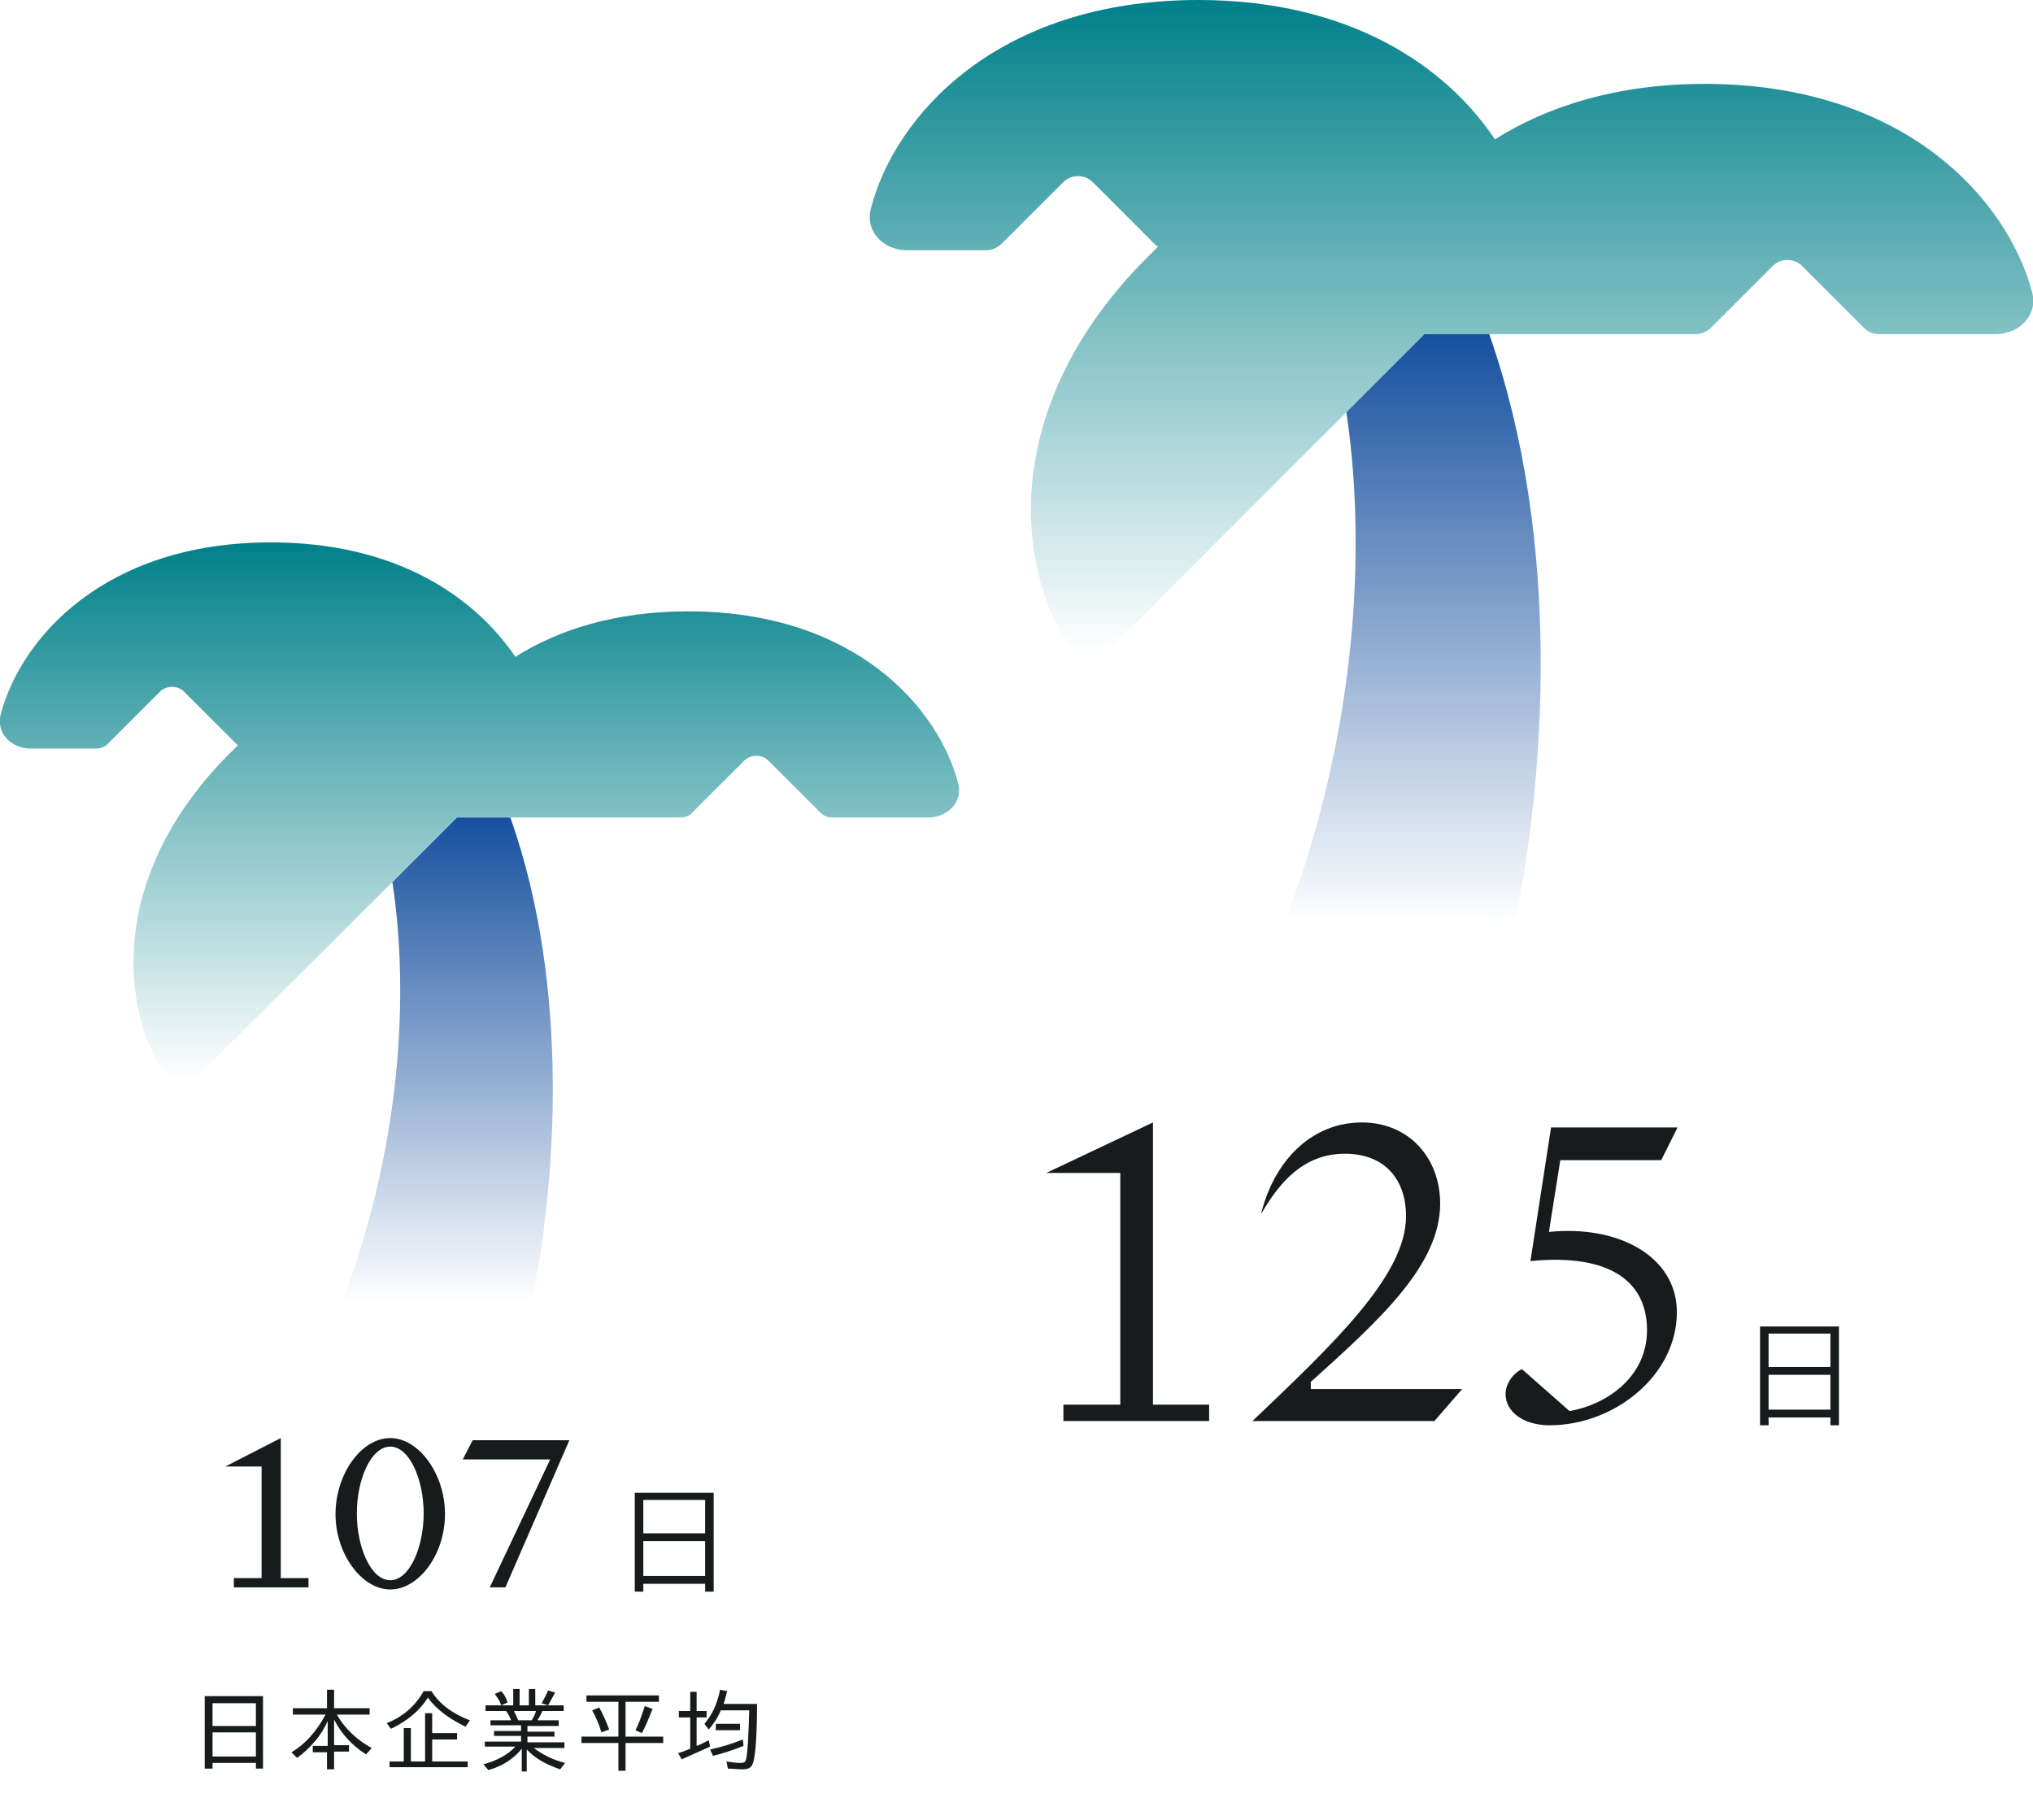 <?xml version="1.0" encoding="utf-8"?>
<!-- Generator: Adobe Illustrator 27.7.0, SVG Export Plug-In . SVG Version: 6.00 Build 0)  -->
<svg version="1.1" id="レイヤー_1" xmlns="http://www.w3.org/2000/svg" xmlns:xlink="http://www.w3.org/1999/xlink" x="0px"
	 y="0px" viewBox="0 0 286 256" style="enable-background:new 0 0 286 256;" xml:space="preserve">
<style type="text/css">
	.st0{fill:url(#SVGID_1_);}
	.st1{fill:url(#SVGID_00000104673924052283086810000007765475598814511028_);}
	.st2{fill:#181B1C;}
	.st3{fill:url(#SVGID_00000178886472433534564550000005800590752495793051_);}
	.st4{fill:url(#SVGID_00000070839690094445664900000002194454699127994533_);}
</style>
<linearGradient id="SVGID_1_" gradientUnits="userSpaceOnUse" x1="204.157" y1="255.89" x2="204.157" y2="164.152" gradientTransform="matrix(1 0 0 -1 0 255.89)">
	<stop  offset="0" style="stop-color:#008089"/>
	<stop  offset="1" style="stop-color:#008089;stop-opacity:0"/>
</linearGradient>
<path class="st0" d="M138.7,35.2c0.8,0,1.5-0.3,2.1-0.8l8.8-8.8c1.1-1.1,3-1.1,4.1,0l8.8,8.8c0.1,0.1,0.2,0.2,0.4,0.3
	c-0.5,0.5-1,1-1.5,1.5c-20.1,20.1-18.6,41.9-11.8,53.4c1.7,2.8,5.4,2.8,7.7,0.5L200.4,47h38.1c0.8,0,1.5-0.3,2.1-0.8l8.8-8.8
	c1.1-1.1,3-1.1,4.1,0l8.8,8.8c0.6,0.6,1.3,0.8,2.1,0.8h16.4c3.2,0,5.9-2.6,5.1-5.8c-3.4-13-17.8-29.4-46.1-29.4
	c-12.4,0-22.2,3.2-29.5,7.8C203.5,9.4,190,0,168.6,0c-28.4,0-42.8,16.4-46.1,29.4c-0.8,3.2,1.8,5.8,5.1,5.8H138.7L138.7,35.2z"/>
<linearGradient id="SVGID_00000098906033161112998550000000433513229870429323_" gradientUnits="userSpaceOnUse" x1="198.835" y1="208.937" x2="198.835" y2="125.999" gradientTransform="matrix(1 0 0 -1 0 255.89)">
	<stop  offset="0" style="stop-color:#16509F"/>
	<stop  offset="1" style="stop-color:#16509F;stop-opacity:0"/>
</linearGradient>
<path style="fill:url(#SVGID_00000098906033161112998550000000433513229870429323_);" d="M189.4,58l11-11h9.1
	c10.3,29.3,7.8,62.4,3.6,82.9c-2.8-0.5-5.6-0.8-8.6-0.8H181C191.9,100,191.8,73.8,189.4,58z"/>
<path class="st2" d="M247.6,200.5v-13.9h11.1v13.9h-1.2v-1.1h-8.7v1.1H247.6z M248.8,192.3h8.7v-4.7h-8.7V192.3z M248.8,198.3h8.7
	v-4.9h-8.7V198.3z"/>
<path class="st2" d="M162.2,157.9v39.7h7.9v2.3h-20.5v-2.3h8v-32.6h-10.4L162.2,157.9z M201.8,199.9h-25.6
	c11.2-10.7,21.6-20.4,21.6-28.8c0-5.2-3-8.8-8.6-8.8c-5.8,0-9.2,4-11.8,8.5c1.7-7.1,6.8-12.9,14.2-12.9c6.6,0,11,5,11,11.4
	c0,8.6-8.3,16.2-18.2,25.1v1h21.3L201.8,199.9z M217.9,173.3c9.7-1,18,3.4,18,11.3c0,8.9-8.8,15.9-17.9,15.9c-3.7,0-6.2-1.9-6.2-4.4
	c0-1.3,0.9-2.8,2.3-3.5l6.7,5.9c4.8-0.8,10.9-4.5,10.9-11.4c0-6.8-5.2-10.8-16.4-9.7l2.9-18.8h17.8l-2.3,4.6h-14.2L217.9,173.3z"/>
<linearGradient id="SVGID_00000097459290358933702940000017251450604386136497_" gradientUnits="userSpaceOnUse" x1="67.419" y1="179.572" x2="67.419" y2="104.002" gradientTransform="matrix(1 0 0 -1 0 255.89)">
	<stop  offset="0" style="stop-color:#008089"/>
	<stop  offset="1" style="stop-color:#008089;stop-opacity:0"/>
</linearGradient>
<path style="fill:url(#SVGID_00000097459290358933702940000017251450604386136497_);" d="M13.5,105.3c0.6,0,1.3-0.2,1.7-0.7l7.3-7.3
	c0.9-0.9,2.5-0.9,3.4,0l7.3,7.3c0.1,0.1,0.2,0.2,0.3,0.2c-0.4,0.4-0.8,0.8-1.2,1.2c-16.5,16.5-15.4,34.5-9.8,44
	c1.4,2.3,4.4,2.3,6.3,0.4L64.3,115h31.4c0.6,0,1.3-0.2,1.7-0.7l7.3-7.3c0.9-0.9,2.5-0.9,3.4,0l7.3,7.3c0.5,0.5,1.1,0.7,1.7,0.7h13.5
	c2.7,0,4.9-2.2,4.2-4.8c-2.8-10.7-14.6-24.2-38-24.2c-10.2,0-18.3,2.6-24.3,6.4C66.8,84,55.8,76.3,38.1,76.3
	c-23.4,0-35.2,13.5-38,24.2c-0.7,2.6,1.5,4.8,4.2,4.8H13.5L13.5,105.3z"/>
<linearGradient id="SVGID_00000085964214322004965650000001773595966576316089_" gradientUnits="userSpaceOnUse" x1="63.035" y1="140.894" x2="63.035" y2="72.572" gradientTransform="matrix(1 0 0 -1 0 255.89)">
	<stop  offset="0" style="stop-color:#16509F"/>
	<stop  offset="1" style="stop-color:#16509F;stop-opacity:0"/>
</linearGradient>
<path style="fill:url(#SVGID_00000085964214322004965650000001773595966576316089_);" d="M55.2,124.1l9.1-9.1h7.5
	c8.5,24.1,6.4,51.4,3,68.3c-2.3-0.4-4.7-0.6-7.1-0.6H48.3C57.3,158.7,57.2,137.1,55.2,124.1z"/>
<path class="st2" d="M89.3,223.9V210h11.1v13.9h-1.2v-1.1h-8.7v1.1H89.3z M90.5,215.7h8.7v-4.7h-8.7V215.7z M90.5,221.7h8.7v-4.9
	h-8.7V221.7z"/>
<path class="st2" d="M39.5,202.3V222h3.9v1.3H32.9V222h3.9v-15.7h-5.1L39.5,202.3z M54.9,202.3c4,0,7.7,5,7.7,10.7
	s-3.7,10.6-7.7,10.6s-7.7-5-7.7-10.6S50.8,202.3,54.9,202.3z M54.9,222.3c2.7,0,4.7-4.6,4.7-9.4c0-4.8-2-9.4-4.7-9.4
	c-2.7,0-4.7,4.6-4.7,9.4C50.2,217.7,52.2,222.3,54.9,222.3z M71.1,223.3h-2.2l8.5-18H65.1l1.4-2.7h13.6L71.1,223.3z"/>
<path class="st2" d="M28.8,248.8v-10.2H37v10.2h-1V248h-6.1v0.8H28.8z M29.9,242.8H36v-3.2h-6.1V242.8z M29.9,247.1H36v-3.4h-6.1
	V247.1z M46,249v-2.5H44v-0.9h2.1v-3.5c-0.8,1.9-2.4,3.8-4.3,5.2l-0.8-0.8c1.9-1.1,3.5-2.9,4.8-5.3h-4.6v-0.9H46v-2.6h1v2.6h5v0.9
	h-4.6c1.1,2,3,3.7,4.9,4.7l-0.8,0.9c-1.9-1.2-3.5-2.9-4.5-4.9v3.6h2.1v0.9H47v2.5H46z M55,243.2l-0.6-0.8c2.3-0.9,4-2.4,5.2-4.5h1.1
	c1.1,1.8,3,3.2,5.4,4.1l-0.6,0.9c-2.3-1.1-4.2-2.5-5.3-4.1C59.1,240.6,57.3,242.1,55,243.2z M54.8,248.6v-0.8h2v-4.7h1v4.7h2V241h1
	v2.8h3.5v0.9h-3.5v3.1h5v0.8H54.8z M73.4,249.1V246c-1.1,1.4-2.8,2.5-4.7,3l-0.7-0.8c1.8-0.5,3.4-1.3,4.5-2.5h-4.3V245h5.1v-0.8
	h-3.8v-0.7h3.8v-0.8H69V242h2.9c-0.2-0.5-0.4-0.9-0.7-1.3h-2.9v-0.8h3.9v-2.3h0.9v2.3h1.3v-2.3h0.9v2.3h4v0.8h-3
	c-0.2,0.5-0.5,1-0.7,1.3h3v0.8h-4.4v0.8h3.8v0.7h-3.8v0.8h5.2v0.8h-4.3c1.2,0.9,2.7,1.7,4.4,2.1l-0.7,0.9c-2-0.7-3.5-1.5-4.7-2.8
	v3.1H73.4z M77.1,239.9l-0.9-0.3c0.4-0.7,0.7-1.3,0.9-1.8l1,0.3C77.8,238.6,77.4,239.4,77.1,239.9z M70.5,239.9
	c-0.2-0.7-0.6-1.2-0.9-1.6l0.9-0.4c0.4,0.4,0.7,0.9,0.9,1.6L70.5,239.9z M72.9,242h1.9c0.3-0.5,0.5-0.9,0.6-1.3h-3.1
	C72.5,241.1,72.7,241.5,72.9,242z M87,249.1v-3.9h-5.2v-0.9H87v-4.9h-4.5v-0.9h10.2v0.9H88v4.9h5.3v0.9H88v3.9H87z M90.3,243.8
	l-0.9-0.4c0.5-1,0.9-2.1,1.3-3.4l1.1,0.4C91.2,241.9,90.8,242.9,90.3,243.8z M84.6,243.7c-0.3-1.1-0.8-2.2-1.3-3.1l1-0.4
	c0.5,0.9,1,2,1.4,3.1L84.6,243.7z M104.4,248.9c-0.6,0-1.3-0.1-2-0.1l-0.2-1c0.7,0.1,1.4,0.2,1.9,0.2c0.6,0,0.8-0.1,0.9-0.7
	c0.2-1.1,0.3-3.2,0.4-6.7h-4c-0.4,1-1,1.9-1.7,2.7l-0.6-0.8c1.1-1.3,1.8-2.8,2.2-4.8l1,0.2c-0.2,0.7-0.3,1.2-0.5,1.8h4.7
	c0,4.2-0.2,6.9-0.5,8.1C105.8,248.6,105.4,248.9,104.4,248.9z M95.9,247.5l-0.5-0.9c0.5-0.1,1-0.3,1.7-0.6v-4.4h-1.6v-0.9h1.6V238
	h0.9v2.7h1.4v0.9h-1.4v4c0.6-0.2,1.1-0.5,1.7-0.8l0.2,0.9C98.8,246.2,97.2,246.9,95.9,247.5z M100.7,243.4v-0.9h3.4v0.9H100.7z
	 M100.3,247l-0.4-0.9c1.5-0.3,3.1-0.8,4.6-1.4l0.1,0.9C103.1,246.2,101.6,246.7,100.3,247z"/>
</svg>
